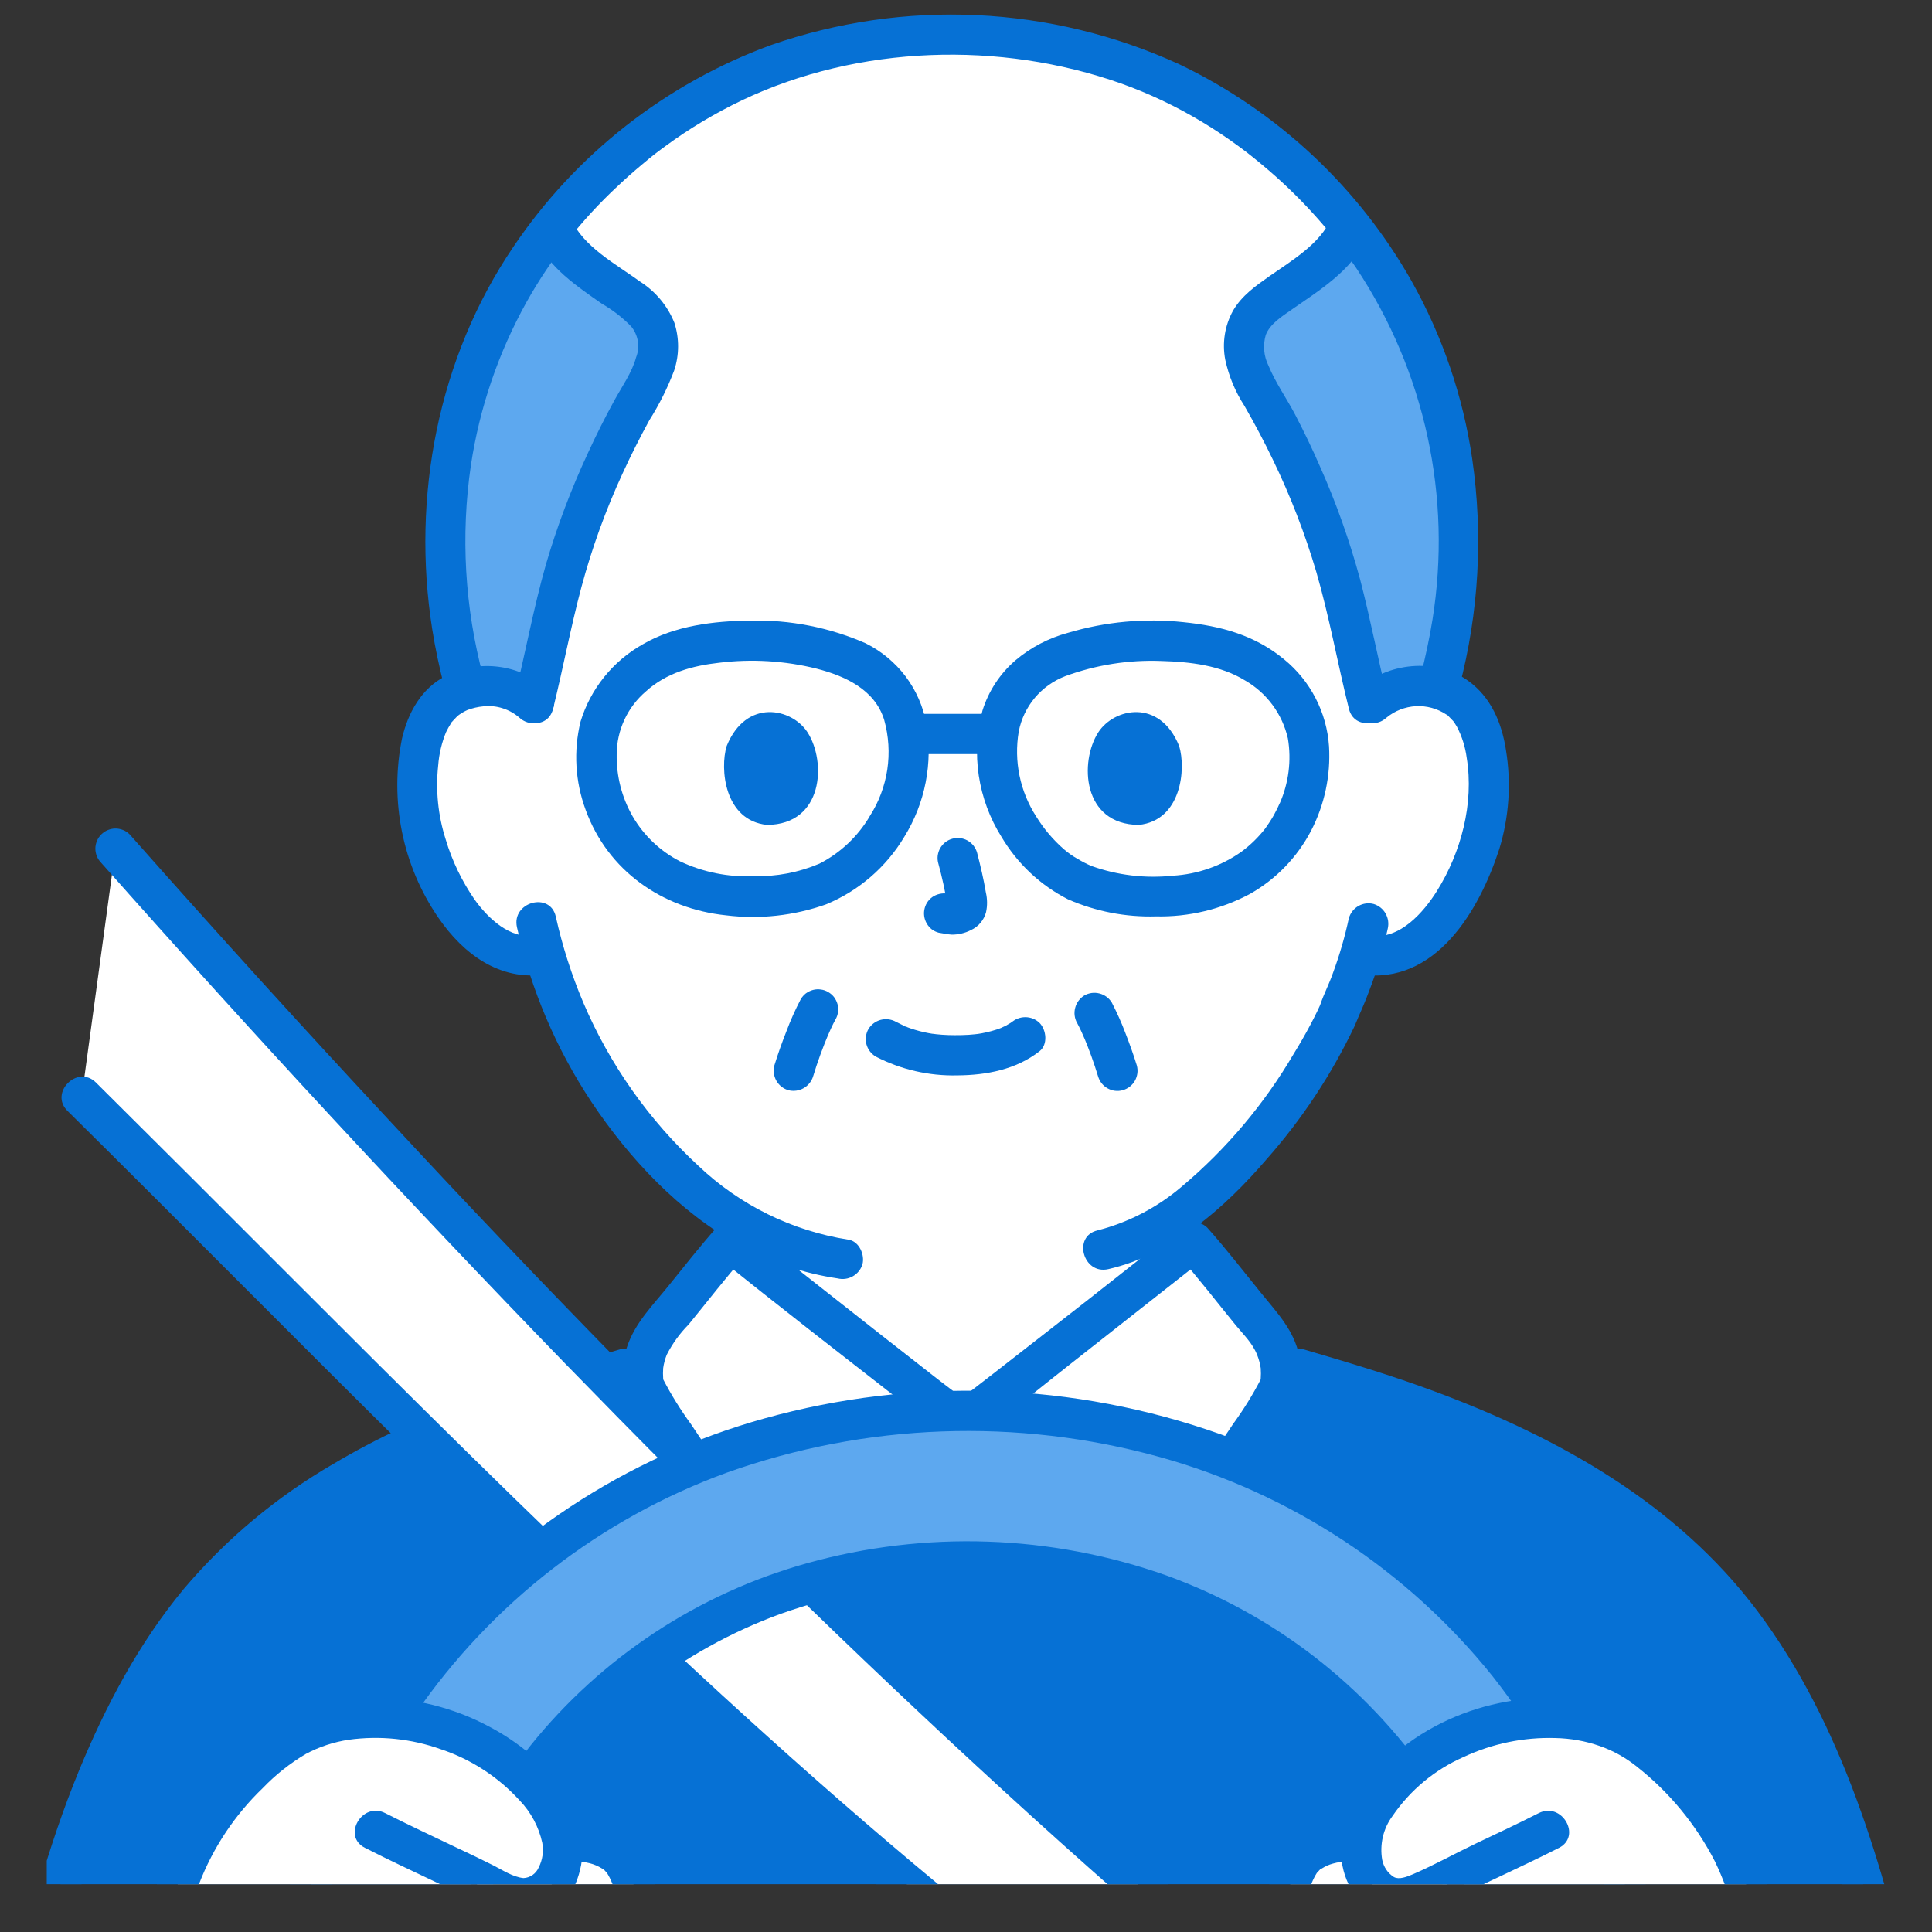 <svg width="31" height="31" viewBox="0 0 31 31" fill="none" xmlns="http://www.w3.org/2000/svg">
<rect x="0" y="0" width="31" height="31" fill="#333333" stroke="none"/>
<g clip-path="url(#clip0_2457_8789)">
<path d="M23.106 6.466C23.507 7.93 23.506 9.475 23.104 10.939C23.104 10.939 23.093 10.98 23.075 11.052C23.196 11.083 23.311 11.138 23.41 11.214C23.51 11.291 23.594 11.387 23.655 11.496C23.953 12.013 23.941 12.965 23.741 13.554C23.599 13.971 23.367 14.609 22.808 15.067C22.685 15.169 22.542 15.245 22.388 15.29C22.234 15.334 22.073 15.346 21.914 15.325L21.828 15.31C21.744 15.595 21.641 15.874 21.52 16.145C21.328 16.669 20.394 18.306 19.144 19.305V19.926C18.994 20.047 15.936 22.459 15.704 22.623H15.165C14.933 22.459 11.874 20.047 11.724 19.926V19.517C11.171 19.144 10.677 18.691 10.258 18.172C9.562 17.331 9.045 16.357 8.74 15.309C8.571 15.344 8.396 15.341 8.228 15.299C8.061 15.257 7.905 15.178 7.773 15.067C7.213 14.609 6.981 13.971 6.84 13.554C6.64 12.965 6.627 12.013 6.925 11.496C7.044 11.285 7.24 11.129 7.472 11.061C7.453 10.984 7.441 10.941 7.441 10.941C7.219 10.113 7.119 9.258 7.144 8.402C7.28 5.192 8.975 3.209 10.472 2.095C11.762 1.136 13.375 0.563 15.272 0.563C17.17 0.563 18.783 1.135 20.072 2.094C21.548 3.167 22.618 4.708 23.106 6.466Z" fill="white"/>
<path d="M8.313 11.115C8.153 11.039 7.978 11.003 7.802 11.009C7.691 11.012 7.581 11.03 7.474 11.061C7.23 10.197 7.119 9.3 7.144 8.402C7.232 6.34 7.962 4.785 8.87 3.641C9.041 4.127 9.808 4.568 10.188 4.856C10.703 5.247 10.614 5.766 10.325 6.256C9.866 7.037 9.49 7.863 9.201 8.722C8.918 9.563 8.776 10.435 8.562 11.287C8.489 11.217 8.405 11.159 8.313 11.115Z" fill="#5DA8EF"/>
<path d="M22.19 11.157C22.107 11.206 22.032 11.268 21.968 11.34C21.747 10.471 21.605 9.58 21.316 8.722C21.027 7.864 20.651 7.038 20.192 6.257C19.904 5.766 19.814 5.248 20.33 4.856C20.722 4.559 21.527 4.098 21.663 3.593C22.587 4.741 23.309 6.312 23.398 8.402C23.436 9.314 23.329 10.058 23.077 11.053C22.979 11.027 22.879 11.012 22.778 11.009C22.572 11.002 22.369 11.053 22.19 11.157Z" fill="#5DA8EF"/>
<path d="M23.415 11.025C23.73 9.83 23.8 8.584 23.622 7.36C23.475 6.361 23.147 5.397 22.653 4.516C21.796 2.999 20.493 1.782 18.92 1.03C16.857 0.086 14.508 -0.023 12.365 0.725C10.682 1.343 9.236 2.476 8.235 3.964C7.027 5.746 6.602 7.974 6.934 10.088C6.984 10.404 7.051 10.716 7.13 11.026C7.234 11.428 7.857 11.258 7.753 10.855C7.457 9.749 7.39 8.595 7.556 7.463C7.695 6.543 7.998 5.656 8.45 4.844C8.837 4.154 9.329 3.528 9.908 2.989C10.037 2.867 10.169 2.75 10.306 2.636C10.461 2.506 10.524 2.456 10.671 2.349C11.059 2.063 11.475 1.815 11.91 1.607C13.775 0.722 16.048 0.653 17.987 1.339C18.436 1.499 18.868 1.704 19.276 1.949C19.482 2.072 19.681 2.205 19.875 2.347C19.911 2.373 19.946 2.4 19.982 2.427L20.029 2.463C19.988 2.431 20.029 2.463 20.036 2.469C20.109 2.526 20.181 2.585 20.252 2.644C20.831 3.125 21.34 3.683 21.764 4.304C22.865 5.963 23.301 7.976 22.985 9.943C22.935 10.249 22.87 10.553 22.793 10.854C22.689 11.256 23.311 11.428 23.415 11.025L23.415 11.025Z" fill="#0671D5"/>
<path d="M8.602 3.834C8.798 4.288 9.268 4.601 9.658 4.874C9.832 4.974 9.991 5.097 10.13 5.241C10.185 5.309 10.221 5.391 10.235 5.477C10.248 5.563 10.239 5.652 10.207 5.733C10.14 5.978 9.985 6.194 9.862 6.417C9.709 6.697 9.565 6.982 9.432 7.273C9.163 7.85 8.938 8.447 8.759 9.059C8.558 9.765 8.428 10.489 8.251 11.203C8.151 11.606 8.774 11.778 8.874 11.374C9.035 10.724 9.157 10.065 9.33 9.417C9.498 8.793 9.718 8.185 9.989 7.598C10.122 7.308 10.266 7.023 10.419 6.743C10.579 6.49 10.713 6.222 10.818 5.943C10.9 5.695 10.901 5.428 10.821 5.18C10.712 4.908 10.52 4.678 10.273 4.52C9.88 4.235 9.353 3.956 9.16 3.508C9.091 3.348 8.856 3.312 8.718 3.393C8.646 3.438 8.594 3.508 8.572 3.591C8.551 3.673 8.562 3.76 8.603 3.834H8.602Z" fill="#0671D5"/>
<path d="M21.357 3.509C21.184 3.91 20.734 4.177 20.374 4.428C20.151 4.585 19.926 4.742 19.786 4.983C19.652 5.223 19.608 5.503 19.66 5.773C19.717 6.036 19.821 6.286 19.967 6.511C20.131 6.796 20.285 7.086 20.427 7.382C20.707 7.96 20.939 8.561 21.121 9.177C21.331 9.901 21.462 10.643 21.644 11.373C21.744 11.777 22.366 11.606 22.266 11.202C22.109 10.57 21.989 9.929 21.824 9.298C21.657 8.681 21.443 8.076 21.183 7.492C21.059 7.207 20.925 6.928 20.781 6.652C20.644 6.391 20.465 6.139 20.353 5.866C20.277 5.713 20.262 5.537 20.31 5.374C20.378 5.199 20.559 5.084 20.715 4.975C21.149 4.672 21.696 4.341 21.915 3.834C21.955 3.76 21.966 3.673 21.945 3.59C21.923 3.508 21.871 3.438 21.799 3.393C21.663 3.313 21.427 3.347 21.358 3.508L21.357 3.509Z" fill="#0671D5"/>
<path d="M8.79 11.059C8.57 10.862 8.294 10.736 8 10.699C7.706 10.661 7.408 10.714 7.145 10.85C6.761 11.047 6.545 11.44 6.451 11.848C6.35 12.342 6.35 12.852 6.45 13.347C6.55 13.841 6.749 14.311 7.035 14.727C7.437 15.31 8.014 15.741 8.752 15.636C8.925 15.611 9.02 15.392 8.978 15.239C8.953 15.158 8.898 15.089 8.824 15.047C8.75 15.005 8.663 14.993 8.581 15.014C8.181 15.071 7.829 14.732 7.617 14.437C7.412 14.14 7.254 13.814 7.151 13.468C7.029 13.086 6.988 12.682 7.031 12.283C7.045 12.097 7.088 11.915 7.159 11.743C7.147 11.769 7.189 11.686 7.195 11.675C7.208 11.652 7.221 11.631 7.234 11.61C7.277 11.54 7.217 11.619 7.252 11.583C7.276 11.558 7.298 11.531 7.323 11.507C7.337 11.494 7.351 11.481 7.365 11.469C7.339 11.491 7.353 11.478 7.372 11.465C7.413 11.437 7.456 11.412 7.502 11.392C7.583 11.362 7.667 11.342 7.753 11.334C7.857 11.322 7.963 11.332 8.063 11.364C8.163 11.395 8.255 11.447 8.334 11.515C8.64 11.795 9.098 11.34 8.79 11.059V11.059Z" fill="#0671D5"/>
<path d="M22.246 11.516C22.38 11.405 22.546 11.341 22.719 11.331C22.892 11.322 23.063 11.369 23.208 11.465C23.252 11.493 23.2 11.45 23.247 11.497C23.269 11.519 23.291 11.541 23.312 11.564C23.323 11.575 23.333 11.589 23.344 11.602C23.337 11.593 23.309 11.546 23.334 11.591C23.347 11.614 23.363 11.636 23.376 11.659C23.458 11.815 23.511 11.985 23.534 12.159C23.654 12.895 23.442 13.679 23.058 14.294C22.842 14.64 22.459 15.079 21.999 15.014C21.917 14.994 21.83 15.006 21.756 15.048C21.683 15.089 21.628 15.158 21.602 15.239C21.561 15.39 21.654 15.611 21.828 15.636C23.037 15.809 23.736 14.61 24.057 13.623C24.215 13.107 24.251 12.561 24.163 12.029C24.096 11.597 23.922 11.186 23.559 10.925C23.032 10.546 22.257 10.632 21.79 11.059C21.482 11.34 21.939 11.795 22.246 11.516Z" fill="#0671D5"/>
<path d="M21.644 14.73C21.581 15.025 21.497 15.316 21.393 15.599C21.314 15.823 21.254 15.917 21.18 16.132C21.167 16.17 21.218 16.052 21.191 16.107C21.184 16.12 21.179 16.133 21.173 16.147C21.162 16.172 21.149 16.198 21.137 16.224C21.102 16.296 21.066 16.368 21.028 16.439C20.944 16.598 20.854 16.754 20.759 16.908C20.285 17.716 19.677 18.438 18.96 19.041C18.57 19.374 18.108 19.614 17.611 19.742C17.207 19.835 17.378 20.457 17.783 20.364C18.805 20.13 19.655 19.379 20.321 18.603C20.89 17.96 21.366 17.24 21.735 16.464C21.767 16.391 21.797 16.317 21.827 16.243C21.786 16.342 21.824 16.255 21.832 16.237C21.851 16.194 21.87 16.149 21.888 16.105C21.916 16.039 21.942 15.972 21.967 15.905C22.093 15.579 22.193 15.244 22.267 14.902C22.287 14.82 22.275 14.733 22.233 14.659C22.192 14.585 22.123 14.53 22.041 14.505C21.959 14.483 21.871 14.495 21.797 14.537C21.723 14.579 21.668 14.649 21.644 14.731L21.644 14.73Z" fill="#0671D5"/>
<path d="M8.295 14.879C8.519 15.878 8.924 16.828 9.49 17.681C10.099 18.593 10.899 19.448 11.868 19.98C12.356 20.25 12.889 20.431 13.441 20.513C13.523 20.533 13.61 20.521 13.684 20.479C13.758 20.437 13.813 20.369 13.838 20.288C13.88 20.136 13.786 19.916 13.612 19.891C12.709 19.75 11.87 19.337 11.207 18.707C10.414 17.975 9.784 17.083 9.36 16.089C9.171 15.643 9.023 15.18 8.918 14.707C8.826 14.302 8.204 14.474 8.295 14.879V14.879Z" fill="#0671D5"/>
<path d="M14.051 16.953C14.455 17.162 14.906 17.266 15.361 17.255C15.829 17.252 16.304 17.161 16.679 16.868C16.817 16.761 16.791 16.525 16.679 16.412C16.617 16.353 16.536 16.321 16.451 16.321C16.366 16.321 16.284 16.353 16.223 16.412C16.319 16.337 16.24 16.397 16.215 16.413C16.19 16.429 16.161 16.446 16.133 16.461C16.112 16.472 16.014 16.512 16.099 16.48C16.061 16.494 16.024 16.509 15.986 16.521C15.883 16.554 15.778 16.578 15.671 16.593C15.716 16.586 15.651 16.595 15.636 16.596C15.605 16.599 15.574 16.602 15.543 16.604C15.468 16.609 15.393 16.61 15.319 16.61C15.252 16.61 15.185 16.608 15.118 16.603C15.088 16.601 15.057 16.598 15.026 16.595C15.026 16.595 14.919 16.581 14.976 16.59C14.877 16.575 14.778 16.553 14.682 16.524C14.64 16.512 14.6 16.497 14.56 16.483C14.546 16.479 14.534 16.472 14.52 16.468C14.601 16.491 14.549 16.481 14.526 16.47C14.476 16.446 14.426 16.421 14.376 16.395C14.302 16.354 14.215 16.343 14.132 16.364C14.05 16.386 13.979 16.438 13.935 16.511C13.892 16.585 13.881 16.672 13.902 16.755C13.924 16.837 13.977 16.908 14.05 16.952L14.051 16.953Z" fill="#0671D5"/>
<path d="M15.056 13.854C15.116 14.074 15.165 14.297 15.201 14.522L15.19 14.436C15.194 14.466 15.195 14.497 15.192 14.528L15.204 14.442C15.202 14.456 15.198 14.47 15.194 14.483L15.226 14.406C15.222 14.416 15.217 14.425 15.212 14.433L15.262 14.368C15.256 14.376 15.248 14.383 15.24 14.389L15.306 14.339C15.289 14.349 15.271 14.359 15.253 14.367L15.33 14.334C15.301 14.347 15.271 14.355 15.241 14.36L15.327 14.349C15.299 14.352 15.271 14.352 15.243 14.349L15.329 14.36C15.297 14.356 15.266 14.349 15.235 14.344C15.151 14.324 15.062 14.336 14.986 14.377C14.912 14.42 14.858 14.49 14.837 14.573C14.815 14.656 14.827 14.744 14.87 14.818C14.891 14.854 14.918 14.886 14.951 14.912C14.985 14.937 15.023 14.956 15.063 14.966C15.133 14.976 15.201 14.993 15.272 14.997C15.379 14.997 15.484 14.973 15.579 14.924C15.638 14.897 15.691 14.857 15.733 14.807C15.775 14.757 15.806 14.698 15.822 14.635C15.844 14.532 15.843 14.425 15.819 14.322C15.783 14.107 15.733 13.894 15.678 13.683C15.667 13.642 15.647 13.604 15.621 13.57C15.595 13.537 15.563 13.509 15.526 13.488C15.489 13.467 15.449 13.454 15.407 13.448C15.364 13.443 15.322 13.446 15.281 13.458C15.24 13.469 15.202 13.488 15.168 13.514C15.135 13.54 15.107 13.573 15.086 13.609C15.065 13.646 15.052 13.687 15.046 13.729C15.041 13.771 15.044 13.814 15.056 13.855V13.854Z" fill="#0671D5"/>
<path d="M11.66 11.97C11.549 12.332 11.621 13.165 12.307 13.236C13.214 13.23 13.262 12.223 12.957 11.75C12.707 11.362 11.973 11.201 11.66 11.97Z" fill="#0671D5"/>
<path d="M18.92 11.97C19.032 12.332 18.959 13.165 18.273 13.236C17.366 13.23 17.318 12.223 17.623 11.75C17.874 11.362 18.608 11.201 18.92 11.97Z" fill="#0671D5"/>
<path d="M17.283 16.414C17.332 16.505 17.374 16.599 17.414 16.694L17.382 16.617C17.472 16.829 17.551 17.047 17.618 17.267C17.63 17.308 17.649 17.346 17.675 17.38C17.701 17.413 17.733 17.441 17.77 17.462C17.807 17.483 17.848 17.497 17.89 17.502C17.932 17.507 17.974 17.504 18.015 17.493C18.056 17.481 18.094 17.462 18.128 17.436C18.161 17.41 18.189 17.378 18.21 17.341C18.231 17.304 18.244 17.263 18.25 17.221C18.255 17.179 18.252 17.137 18.241 17.096C18.187 16.921 18.125 16.749 18.059 16.579C17.996 16.411 17.922 16.247 17.84 16.088C17.796 16.015 17.725 15.962 17.642 15.941C17.56 15.919 17.472 15.931 17.398 15.973C17.326 16.018 17.273 16.088 17.252 16.171C17.23 16.253 17.241 16.34 17.283 16.415V16.414Z" fill="#0671D5"/>
<path d="M12.848 16.034C12.761 16.2 12.684 16.372 12.618 16.549C12.547 16.728 12.482 16.911 12.425 17.096C12.403 17.178 12.415 17.266 12.457 17.34C12.499 17.415 12.569 17.47 12.651 17.493C12.733 17.514 12.821 17.502 12.895 17.46C12.969 17.418 13.024 17.349 13.048 17.267C13.119 17.034 13.203 16.804 13.299 16.578L13.266 16.656C13.309 16.555 13.353 16.455 13.405 16.359C13.427 16.323 13.441 16.282 13.446 16.24C13.452 16.198 13.45 16.155 13.439 16.114C13.428 16.073 13.409 16.035 13.384 16.001C13.358 15.967 13.326 15.939 13.289 15.918C13.253 15.896 13.212 15.882 13.17 15.877C13.128 15.871 13.086 15.873 13.045 15.884C13.004 15.895 12.965 15.914 12.931 15.939C12.898 15.965 12.869 15.997 12.848 16.034H12.848Z" fill="#0671D5"/>
<path d="M14.511 13.426C14.845 12.886 14.971 12.242 14.864 11.615C14.814 11.338 14.699 11.077 14.53 10.852C14.36 10.628 14.14 10.446 13.888 10.321C13.306 10.067 12.676 9.943 12.042 9.958C11.457 9.963 10.825 10.039 10.312 10.339C9.833 10.609 9.475 11.053 9.315 11.579C9.2 12.048 9.229 12.541 9.397 12.995C9.752 13.973 10.629 14.581 11.65 14.687C12.191 14.754 12.741 14.693 13.255 14.511C13.779 14.294 14.22 13.914 14.511 13.426C14.734 13.075 14.176 12.751 13.954 13.1C13.762 13.424 13.483 13.687 13.148 13.858C12.816 13.999 12.456 14.068 12.095 14.058C11.687 14.077 11.28 13.995 10.91 13.82C10.593 13.657 10.329 13.406 10.15 13.097C9.977 12.795 9.889 12.451 9.895 12.102C9.896 11.91 9.939 11.72 10.02 11.546C10.101 11.372 10.219 11.217 10.366 11.092C10.693 10.796 11.11 10.682 11.54 10.634C12.063 10.57 12.592 10.602 13.103 10.729C13.554 10.845 14.036 11.061 14.187 11.55C14.26 11.81 14.277 12.083 14.237 12.35C14.196 12.617 14.1 12.873 13.953 13.1C13.736 13.456 14.294 13.78 14.511 13.426Z" fill="#0671D5"/>
<path d="M16.626 13.101C16.366 12.697 16.266 12.212 16.346 11.739C16.384 11.54 16.473 11.353 16.604 11.197C16.735 11.041 16.904 10.922 17.094 10.849C17.588 10.668 18.112 10.585 18.638 10.606C19.096 10.619 19.582 10.675 19.977 10.918C20.15 11.017 20.3 11.151 20.419 11.312C20.537 11.472 20.621 11.655 20.665 11.849C20.724 12.201 20.678 12.562 20.535 12.889C20.547 12.858 20.5 12.963 20.495 12.973C20.477 13.01 20.458 13.046 20.438 13.082C20.415 13.123 20.39 13.163 20.364 13.202C20.351 13.222 20.337 13.242 20.324 13.261C20.321 13.266 20.281 13.321 20.3 13.296C20.191 13.435 20.064 13.559 19.923 13.664C19.599 13.894 19.217 14.028 18.82 14.051C18.378 14.098 17.931 14.045 17.512 13.895C17.437 13.863 17.364 13.825 17.294 13.783C17.214 13.739 17.14 13.686 17.071 13.627C16.897 13.475 16.747 13.297 16.626 13.101C16.404 12.751 15.845 13.074 16.068 13.426C16.322 13.855 16.692 14.204 17.136 14.43C17.58 14.625 18.061 14.718 18.546 14.704C19.074 14.716 19.596 14.591 20.061 14.341C20.477 14.105 20.815 13.754 21.037 13.33C21.253 12.913 21.353 12.444 21.325 11.975C21.307 11.706 21.234 11.443 21.11 11.204C20.987 10.964 20.815 10.752 20.607 10.582C20.134 10.19 19.59 10.044 18.989 9.983C18.366 9.917 17.736 9.975 17.136 10.154C16.827 10.237 16.54 10.387 16.295 10.594C16.046 10.808 15.862 11.088 15.764 11.402C15.672 11.742 15.653 12.098 15.705 12.446C15.758 12.794 15.881 13.128 16.068 13.426C16.285 13.78 16.843 13.456 16.626 13.101Z" fill="#0671D5"/>
<path d="M14.581 12.1H15.999C16.084 12.1 16.166 12.066 16.227 12.005C16.287 11.945 16.321 11.863 16.321 11.777C16.321 11.691 16.287 11.609 16.227 11.549C16.166 11.488 16.084 11.454 15.999 11.454H14.581C14.495 11.454 14.413 11.488 14.353 11.549C14.292 11.609 14.258 11.691 14.258 11.777C14.258 11.863 14.292 11.945 14.353 12.005C14.413 12.066 14.495 12.1 14.581 12.1Z" fill="#0671D5"/>
<path d="M18.404 19.726C18.451 20.201 18.498 20.726 18.721 21.158C18.824 21.352 18.974 21.518 19.158 21.639C19.262 21.71 19.392 21.735 19.495 21.802C19.465 21.783 19.415 21.768 19.47 21.792L19.517 21.811L19.66 21.873C19.778 21.923 19.896 21.974 20.015 22.025C20.283 22.14 20.551 22.255 20.819 22.371C21.007 22.451 21.195 22.539 21.387 22.613C21.47 22.635 21.558 22.623 21.632 22.581C21.706 22.539 21.761 22.469 21.784 22.387C21.805 22.305 21.793 22.217 21.751 22.143C21.709 22.07 21.64 22.015 21.559 21.99C21.547 21.986 21.536 21.981 21.525 21.977C21.468 21.953 21.597 22.007 21.555 21.989L21.504 21.968C21.414 21.929 21.324 21.891 21.233 21.852C20.986 21.746 20.738 21.64 20.491 21.533C20.277 21.441 20.064 21.35 19.85 21.259C19.66 21.178 19.485 21.115 19.361 20.967C19.369 20.977 19.388 21.007 19.348 20.95C19.335 20.932 19.323 20.912 19.312 20.893C19.292 20.86 19.257 20.791 19.252 20.779C19.221 20.694 19.195 20.607 19.175 20.518C19.116 20.257 19.074 19.993 19.049 19.727C19.047 19.642 19.012 19.561 18.952 19.501C18.892 19.441 18.811 19.406 18.727 19.404C18.641 19.404 18.559 19.439 18.499 19.499C18.439 19.559 18.404 19.641 18.404 19.727V19.726Z" fill="#0671D5"/>
<path d="M2.559 26.581C1.44 28.349 0.871 30.368 0.368 32.615C4.914 31.868 10.814 31.507 15.475 31.507C20.107 31.507 25.964 31.864 30.497 32.601C29.973 30.261 29.376 28.169 28.158 26.35C26.669 24.125 24.262 23.038 21.802 22.248L20.845 21.966H20.55C20.561 22.072 20.549 22.179 20.515 22.28C20.111 22.97 19.661 23.632 19.169 24.262L16.971 24.237C16.52 23.634 16.022 22.983 15.704 22.624H15.165C14.846 22.983 14.348 23.634 13.897 24.237L11.7 24.262C11.207 23.632 10.758 22.97 10.354 22.28C10.32 22.179 10.308 22.072 10.32 21.966H10.025L9.066 22.247C6.606 23.037 4.199 24.124 2.71 26.349C2.659 26.426 2.609 26.503 2.559 26.581Z" fill="#0671D5"/>
<path d="M11.801 19.751C11.765 20.091 11.723 20.545 11.569 20.826C11.512 20.945 11.422 21.045 11.309 21.114C11.294 21.124 11.172 21.186 11.21 21.169C11.244 21.152 11.211 21.169 11.203 21.172C11.157 21.191 11.111 21.21 11.066 21.229C10.691 21.386 10.317 21.543 9.944 21.701C9.639 21.828 9.335 21.976 9.021 22.079C8.94 22.104 8.871 22.159 8.829 22.233C8.787 22.306 8.775 22.394 8.796 22.476C8.82 22.558 8.874 22.628 8.949 22.67C9.023 22.712 9.111 22.724 9.193 22.702C9.54 22.587 9.876 22.423 10.213 22.282C10.593 22.122 10.973 21.963 11.352 21.803C11.698 21.658 11.986 21.45 12.15 21.101C12.346 20.686 12.399 20.203 12.446 19.751C12.446 19.666 12.412 19.584 12.351 19.524C12.291 19.463 12.209 19.429 12.123 19.428C12.039 19.43 11.957 19.465 11.897 19.525C11.837 19.585 11.803 19.666 11.801 19.751L11.801 19.751Z" fill="#0671D5"/>
<path d="M0.762 32.335C1.256 30.198 1.876 27.998 3.202 26.211C4.402 24.591 6.237 23.606 8.092 22.922C8.756 22.678 9.431 22.477 10.11 22.277C10.507 22.16 10.338 21.537 9.938 21.654C8.352 22.121 6.771 22.643 5.342 23.493C4.435 24.019 3.625 24.697 2.947 25.497C2.228 26.366 1.696 27.37 1.268 28.409C0.77 29.62 0.434 30.89 0.14 32.164C0.046 32.568 0.668 32.74 0.762 32.335V32.335Z" fill="#0671D5"/>
<path d="M3.749 15.735C3.119 15.039 2.487 14.333 1.853 13.618L1.311 17.597C5.856 22.087 10.989 27.499 16.398 31.731C16.83 31.724 17.253 31.721 17.666 31.721C18.42 31.721 19.211 31.732 20.023 31.753C15.162 27.666 9.542 22.131 3.749 15.735Z" fill="white"/>
<path d="M1.625 13.846C4.046 16.579 6.527 19.258 9.07 21.881C11.354 24.229 13.692 26.525 16.108 28.738C17.306 29.836 18.527 30.91 19.769 31.96C19.83 32.019 19.912 32.051 19.997 32.051C20.082 32.051 20.163 32.019 20.225 31.96C20.285 31.899 20.318 31.817 20.318 31.732C20.318 31.646 20.285 31.564 20.225 31.504C17.922 29.564 15.704 27.525 13.54 25.432C11.056 23.028 8.639 20.559 6.288 18.022C4.866 16.496 3.464 14.952 2.081 13.389C2.051 13.359 2.016 13.335 1.977 13.319C1.937 13.303 1.895 13.294 1.853 13.294C1.811 13.294 1.769 13.303 1.73 13.319C1.69 13.335 1.655 13.359 1.625 13.389C1.595 13.419 1.571 13.454 1.555 13.494C1.539 13.533 1.53 13.575 1.53 13.617C1.53 13.659 1.539 13.701 1.555 13.741C1.571 13.78 1.595 13.815 1.625 13.845L1.625 13.846Z" fill="#0671D5"/>
<path d="M1.083 17.825C2.954 19.674 4.8 21.549 6.673 23.396C8.628 25.325 10.611 27.226 12.671 29.041C13.818 30.052 14.988 31.035 16.192 31.976C16.253 32.034 16.335 32.067 16.42 32.067C16.505 32.067 16.586 32.034 16.648 31.976C16.76 31.865 16.786 31.628 16.648 31.52C14.49 29.831 12.437 28.011 10.44 26.135C8.46 24.276 6.535 22.359 4.615 20.438C3.592 19.413 2.567 18.39 1.539 17.369C1.244 17.077 0.787 17.533 1.083 17.825Z" fill="#0671D5"/>
<path d="M30.729 32.164C30.221 29.965 29.572 27.68 28.198 25.848C26.905 24.127 25.018 23.071 23.033 22.331C22.342 22.073 21.639 21.863 20.931 21.655C20.532 21.537 20.361 22.16 20.759 22.277C22.28 22.724 23.79 23.218 25.163 24.028C26.03 24.527 26.804 25.173 27.451 25.936C28.12 26.741 28.623 27.703 29.014 28.67C29.493 29.854 29.82 31.093 30.106 32.335C30.2 32.739 30.822 32.568 30.729 32.163V32.164Z" fill="#0671D5"/>
<path d="M11.725 19.926C11.371 20.321 10.936 20.899 10.591 21.299C10.387 21.535 10.238 21.967 10.354 22.279C10.486 22.544 11.953 24.897 12.941 25.529C13.254 25.113 14.546 23.319 15.165 22.623C14.933 22.459 11.875 20.047 11.725 19.926Z" fill="white"/>
<path d="M19.144 19.926C19.497 20.321 19.933 20.899 20.278 21.299C20.481 21.535 20.631 21.967 20.515 22.279C20.383 22.544 18.916 24.897 17.927 25.529C17.615 25.113 16.322 23.319 15.704 22.623C15.936 22.459 18.994 20.047 19.144 19.926Z" fill="white"/>
<path d="M14.175 24.401C14.568 23.875 14.959 23.344 15.393 22.852C15.427 22.816 15.453 22.774 15.468 22.727C15.483 22.681 15.488 22.631 15.482 22.583C15.475 22.534 15.458 22.488 15.432 22.446C15.405 22.405 15.37 22.37 15.328 22.345C15.279 22.309 15.231 22.272 15.183 22.235L15.125 22.19C15.088 22.162 15.187 22.238 15.124 22.19L14.963 22.065C14.693 21.854 14.423 21.643 14.154 21.432C13.572 20.975 12.991 20.518 12.411 20.06C12.258 19.94 12.104 19.82 11.953 19.698C11.892 19.639 11.81 19.606 11.725 19.606C11.64 19.606 11.558 19.639 11.497 19.698C11.229 20 10.98 20.318 10.727 20.631C10.476 20.943 10.189 21.225 10.061 21.612C10.005 21.765 9.983 21.928 9.996 22.09C10.009 22.253 10.057 22.41 10.137 22.552C10.282 22.801 10.439 23.043 10.599 23.282C10.875 23.695 11.166 24.098 11.471 24.49C11.579 24.628 11.815 24.603 11.928 24.49C11.986 24.429 12.019 24.347 12.019 24.262C12.019 24.177 11.986 24.095 11.928 24.034C11.629 23.651 11.351 23.252 11.084 22.847C10.918 22.619 10.769 22.38 10.64 22.13C10.66 22.174 10.641 22.141 10.641 22.121C10.637 22.065 10.637 22.009 10.641 21.953C10.651 21.879 10.671 21.807 10.698 21.738C10.789 21.56 10.907 21.396 11.048 21.254C11.349 20.887 11.638 20.509 11.953 20.154H11.497C12.47 20.939 13.46 21.705 14.447 22.474C14.631 22.617 14.813 22.766 15.003 22.901L14.938 22.394C14.467 22.927 14.044 23.505 13.619 24.073C13.576 24.147 13.564 24.235 13.586 24.318C13.607 24.401 13.661 24.471 13.734 24.515C13.808 24.556 13.896 24.567 13.978 24.546C14.06 24.524 14.131 24.472 14.176 24.4L14.175 24.401Z" fill="#0671D5"/>
<path d="M17.251 24.075C16.826 23.505 16.403 22.928 15.932 22.395L15.867 22.902C16.306 22.589 16.724 22.24 17.149 21.907C17.736 21.446 18.321 20.985 18.907 20.523C19.062 20.401 19.218 20.279 19.372 20.155H18.916C19.232 20.51 19.521 20.888 19.821 21.255C19.954 21.418 20.094 21.546 20.171 21.739C20.199 21.808 20.218 21.88 20.229 21.954C20.233 22.01 20.233 22.066 20.229 22.122C20.229 22.142 20.21 22.175 20.23 22.131C20.101 22.381 19.952 22.62 19.786 22.848C19.519 23.253 19.24 23.652 18.942 24.035C18.884 24.097 18.852 24.178 18.852 24.263C18.852 24.348 18.884 24.43 18.942 24.491C19.053 24.603 19.29 24.63 19.398 24.491C19.867 23.895 20.3 23.27 20.692 22.621C20.737 22.552 20.776 22.48 20.811 22.405C20.886 22.199 20.899 21.975 20.848 21.761C20.768 21.355 20.5 21.072 20.248 20.763C19.958 20.407 19.678 20.042 19.372 19.699C19.311 19.64 19.229 19.607 19.144 19.607C19.059 19.607 18.977 19.64 18.916 19.699C17.952 20.477 16.97 21.236 15.993 21.998C15.932 22.045 15.871 22.093 15.81 22.14L15.731 22.201L15.757 22.181L15.714 22.214C15.657 22.259 15.6 22.303 15.541 22.346C15.5 22.371 15.464 22.406 15.438 22.447C15.411 22.488 15.394 22.535 15.388 22.584C15.381 22.632 15.386 22.682 15.401 22.728C15.417 22.775 15.442 22.817 15.476 22.853C15.911 23.344 16.301 23.876 16.694 24.401C16.739 24.473 16.81 24.525 16.892 24.547C16.974 24.568 17.061 24.557 17.136 24.517C17.209 24.473 17.262 24.402 17.284 24.319C17.305 24.237 17.293 24.149 17.251 24.075L17.251 24.075Z" fill="#0671D5"/>
<path d="M24.178 33.656C24.178 28.988 20.624 25.058 15.526 25.058C10.411 25.058 6.875 29.02 6.875 33.656L4.469 33.634C4.469 27.708 8.989 22.644 15.527 22.644C22.042 22.644 26.586 27.668 26.586 33.634L24.178 33.656Z" fill="#5DA8EF"/>
<path d="M26.908 33.634C26.914 31.322 26.226 29.061 24.931 27.145C23.624 25.246 21.758 23.803 19.592 23.016C17.234 22.178 14.674 22.089 12.264 22.76C10.039 23.379 8.066 24.681 6.621 26.483C5.192 28.292 4.34 30.49 4.177 32.791C4.157 33.071 4.147 33.353 4.147 33.635C4.146 34.049 4.791 34.05 4.792 33.635C4.787 31.449 5.439 29.313 6.663 27.503C7.886 25.724 9.633 24.37 11.66 23.63C13.896 22.833 16.323 22.746 18.61 23.379C20.713 23.963 22.58 25.192 23.947 26.893C25.279 28.585 26.075 30.637 26.232 32.785C26.252 33.068 26.262 33.351 26.262 33.634C26.263 34.049 26.909 34.05 26.908 33.634L26.908 33.634Z" fill="#0671D5"/>
<path d="M24.501 33.656C24.506 31.833 23.963 30.051 22.942 28.54C21.91 27.041 20.435 25.902 18.724 25.282C16.865 24.622 14.848 24.553 12.948 25.083C11.201 25.571 9.651 26.593 8.514 28.006C7.383 29.433 6.708 31.169 6.577 32.985C6.561 33.209 6.553 33.432 6.553 33.656C6.552 34.071 7.197 34.072 7.198 33.656C7.194 31.965 7.697 30.311 8.643 28.909C9.589 27.529 10.941 26.477 12.512 25.9C14.247 25.279 16.131 25.208 17.908 25.697C19.548 26.149 21.003 27.107 22.067 28.434C23.097 29.747 23.712 31.337 23.832 33.001C23.848 33.219 23.855 33.438 23.855 33.657C23.857 34.072 24.502 34.073 24.501 33.657V33.656Z" fill="#0671D5"/>
<path d="M21.993 29.628C21.811 29.551 21.611 29.529 21.416 29.564C21.222 29.599 21.042 29.69 20.898 29.825C20.712 30.044 20.616 30.488 20.657 30.772C20.733 31.227 20.887 31.665 21.111 32.068C21.208 32.239 21.345 32.385 21.511 32.491C21.676 32.598 21.865 32.663 22.061 32.681C22.061 32.681 23.302 32.939 23.761 32.397C24.22 31.855 23.813 30.624 23.562 30.436C23.312 30.249 21.993 29.628 21.993 29.628Z" fill="white"/>
<path d="M22.079 29.317C21.638 29.137 21.028 29.222 20.689 29.576C20.375 29.904 20.282 30.445 20.349 30.879C20.426 31.363 20.594 31.828 20.845 32.249C20.974 32.462 21.152 32.64 21.363 32.772C21.574 32.903 21.814 32.982 22.061 33.004C22.147 33.003 22.229 32.969 22.289 32.908C22.349 32.848 22.384 32.766 22.384 32.681C22.382 32.596 22.348 32.515 22.287 32.455C22.227 32.395 22.146 32.36 22.061 32.358C21.37 32.281 21.111 31.412 20.994 30.835C20.936 30.562 20.986 30.277 21.136 30.042C21.112 30.075 21.166 30.012 21.167 30.012C21.227 29.956 21.13 30.03 21.208 29.982C21.263 29.947 21.322 29.92 21.385 29.903C21.558 29.852 21.743 29.865 21.907 29.939C22.069 30.005 22.262 29.867 22.304 29.714C22.325 29.631 22.313 29.544 22.271 29.47C22.229 29.396 22.16 29.341 22.079 29.317L22.079 29.317Z" fill="#0671D5"/>
<path d="M25.797 27.718C24.506 27.257 22.7 27.857 22.002 29.08C21.733 29.55 21.739 30.321 22.471 30.508C22.008 30.929 21.962 31.47 22.222 31.884C22.345 32.08 22.646 32.172 22.869 32.18C22.991 32.184 23.113 32.172 23.233 32.145L23.201 32.18C23.104 32.288 23.034 32.419 23 32.561C22.965 32.702 22.965 32.85 23.002 32.992C23.022 33.126 23.07 33.255 23.141 33.37C23.212 33.486 23.305 33.586 23.416 33.665C23.721 33.854 24.25 33.763 24.52 33.624L24.573 33.596L24.507 33.677C24.259 33.978 24.557 34.55 24.782 34.699C25.428 35.127 26.179 34.741 26.911 34.39C27.476 34.12 28.005 33.564 28.159 33.028C28.282 32.598 28.336 32.277 28.28 31.53C28.182 30.2 27.635 29.001 26.399 28.043C26.217 27.904 26.014 27.794 25.797 27.718Z" fill="white"/>
<path d="M22.17 30.349C21.821 30.725 21.634 31.249 21.807 31.752C21.875 31.983 22.021 32.183 22.221 32.317C22.433 32.443 22.675 32.507 22.921 32.503C23.463 32.501 23.935 32.219 24.408 31.991C24.884 31.762 25.362 31.538 25.831 31.296C26.2 31.106 25.874 30.549 25.505 30.739C25.127 30.934 24.742 31.117 24.358 31.302C23.993 31.477 23.624 31.706 23.232 31.813C23.069 31.861 22.896 31.868 22.729 31.835C22.666 31.828 22.605 31.803 22.555 31.764C22.505 31.726 22.466 31.674 22.443 31.614C22.323 31.343 22.408 31.042 22.627 30.806C22.91 30.502 22.454 30.044 22.171 30.349H22.17Z" fill="#0671D5"/>
<path d="M24.228 33.514C23.996 33.825 24.092 34.263 24.265 34.577C24.357 34.742 24.486 34.883 24.642 34.989C24.799 35.095 24.977 35.163 25.164 35.188C25.635 35.26 26.083 35.115 26.511 34.931C26.925 34.772 27.312 34.552 27.662 34.28C27.982 34.019 28.235 33.685 28.4 33.307C28.515 33.016 28.585 32.71 28.61 32.399C28.674 31.652 28.584 30.899 28.344 30.189C28.098 29.466 27.688 28.809 27.145 28.271C26.651 27.778 26.094 27.393 25.392 27.286C24.109 27.09 22.697 27.601 21.904 28.645C21.678 28.926 21.543 29.27 21.518 29.63C21.497 30.036 21.682 30.489 22.06 30.683C22.47 30.894 22.869 30.698 23.243 30.508C23.652 30.299 24.07 30.11 24.483 29.911C24.661 29.826 24.839 29.74 25.015 29.65C25.385 29.461 25.059 28.904 24.689 29.093C24.358 29.261 24.022 29.419 23.686 29.578C23.348 29.739 23.017 29.924 22.674 30.072C22.57 30.117 22.448 30.163 22.366 30.118C22.317 30.087 22.275 30.047 22.243 29.999C22.211 29.951 22.189 29.897 22.178 29.841C22.157 29.719 22.161 29.594 22.189 29.474C22.217 29.353 22.269 29.24 22.343 29.14C22.626 28.725 23.02 28.397 23.48 28.194C23.942 27.977 24.449 27.872 24.959 27.888C25.2 27.893 25.439 27.935 25.667 28.015C25.885 28.091 26.088 28.204 26.267 28.349C26.787 28.759 27.213 29.276 27.516 29.866C27.776 30.404 27.927 30.988 27.962 31.585C27.973 31.743 27.98 31.902 27.979 32.061C27.979 32.138 27.977 32.215 27.972 32.292C27.97 32.322 27.968 32.351 27.965 32.38C27.964 32.393 27.952 32.502 27.96 32.444C27.935 32.752 27.837 33.049 27.675 33.311C27.512 33.574 27.29 33.794 27.026 33.954C26.675 34.178 26.295 34.355 25.897 34.478C25.712 34.545 25.515 34.573 25.319 34.561C25.239 34.553 25.161 34.533 25.087 34.501C25.052 34.486 25.02 34.465 24.988 34.447C24.879 34.387 24.997 34.474 24.949 34.422C24.868 34.337 24.805 34.235 24.767 34.124C24.723 33.986 24.718 33.929 24.785 33.84C24.828 33.766 24.84 33.678 24.818 33.595C24.797 33.513 24.744 33.442 24.67 33.398C24.596 33.357 24.509 33.346 24.426 33.367C24.344 33.389 24.273 33.441 24.229 33.514L24.228 33.514Z" fill="#0671D5"/>
<path d="M8.876 29.628C9.058 29.551 9.258 29.529 9.453 29.564C9.647 29.599 9.827 29.69 9.971 29.825C10.156 30.044 10.252 30.488 10.212 30.772C10.136 31.227 9.982 31.665 9.757 32.068C9.66 32.239 9.524 32.385 9.358 32.491C9.193 32.598 9.004 32.663 8.808 32.681C8.808 32.681 7.567 32.939 7.108 32.397C6.649 31.855 7.056 30.624 7.306 30.436C7.556 30.249 8.876 29.628 8.876 29.628Z" fill="white"/>
<path d="M8.961 29.939C9.119 29.868 9.296 29.853 9.463 29.897C9.533 29.915 9.6 29.944 9.661 29.982C9.71 30.013 9.661 29.973 9.702 30.012C9.708 30.018 9.758 30.076 9.733 30.042C9.882 30.277 9.933 30.562 9.874 30.835C9.758 31.412 9.499 32.281 8.808 32.358C8.723 32.361 8.642 32.395 8.582 32.455C8.522 32.515 8.487 32.596 8.485 32.681C8.485 32.766 8.52 32.848 8.58 32.908C8.64 32.969 8.722 33.003 8.808 33.004C9.052 32.982 9.287 32.905 9.497 32.777C9.706 32.649 9.883 32.475 10.013 32.267C10.272 31.842 10.444 31.37 10.519 30.879C10.586 30.45 10.496 29.913 10.189 29.586C9.849 29.226 9.238 29.134 8.79 29.317C8.709 29.342 8.64 29.397 8.598 29.471C8.556 29.544 8.544 29.631 8.564 29.714C8.606 29.866 8.799 30.005 8.961 29.939Z" fill="#0671D5"/>
<path d="M5.071 27.718C6.363 27.257 8.169 27.857 8.867 29.08C9.135 29.55 9.13 30.321 8.397 30.508C8.861 30.929 8.907 31.47 8.647 31.884C8.524 32.08 8.223 32.172 8 32.18C7.877 32.184 7.755 32.172 7.636 32.145L7.668 32.18C7.765 32.288 7.834 32.419 7.869 32.561C7.904 32.702 7.903 32.85 7.867 32.992C7.847 33.126 7.799 33.255 7.728 33.37C7.657 33.486 7.563 33.586 7.453 33.665C7.148 33.854 6.619 33.763 6.349 33.624L6.296 33.596L6.362 33.677C6.609 33.978 6.311 34.55 6.087 34.699C5.441 35.127 4.69 34.741 3.958 34.39C3.393 34.12 2.864 33.564 2.71 33.028C2.586 32.598 2.533 32.277 2.588 31.53C2.687 30.2 3.234 29.001 4.47 28.043C4.652 27.904 4.855 27.794 5.071 27.718Z" fill="white"/>
<path d="M8.242 30.807C8.461 31.043 8.547 31.343 8.427 31.615C8.404 31.675 8.365 31.727 8.314 31.765C8.264 31.804 8.204 31.829 8.14 31.836C7.973 31.87 7.801 31.862 7.637 31.814C7.246 31.706 6.877 31.477 6.512 31.302C6.128 31.118 5.743 30.935 5.364 30.74C4.995 30.55 4.669 31.107 5.038 31.297C5.508 31.539 5.986 31.763 6.461 31.992C6.934 32.22 7.406 32.502 7.947 32.504C8.194 32.508 8.436 32.444 8.648 32.318C8.848 32.184 8.994 31.984 9.062 31.753C9.235 31.25 9.048 30.726 8.699 30.35C8.415 30.046 7.96 30.503 8.242 30.807V30.807Z" fill="#0671D5"/>
<path d="M6.083 33.84C6.083 33.84 6.139 33.931 6.116 33.879C6.118 33.883 6.137 33.983 6.131 33.925C6.137 33.968 6.134 34.011 6.122 34.052C6.108 34.11 6.089 34.165 6.063 34.218C6.052 34.24 6.04 34.261 6.029 34.282C6.022 34.294 5.953 34.39 5.981 34.356C5.964 34.377 5.863 34.461 5.925 34.42C5.854 34.469 5.775 34.506 5.693 34.531C5.552 34.569 5.404 34.575 5.26 34.55C4.876 34.489 4.516 34.302 4.17 34.135C3.862 33.99 3.587 33.783 3.362 33.528C3.176 33.315 3.044 33.06 2.979 32.785C2.915 32.556 2.885 32.319 2.89 32.081C2.877 31.449 2.98 30.819 3.196 30.224C3.419 29.646 3.766 29.124 4.213 28.694C4.419 28.479 4.654 28.292 4.911 28.141C5.125 28.027 5.357 27.951 5.597 27.915C6.096 27.846 6.604 27.899 7.078 28.069C7.561 28.23 7.993 28.512 8.336 28.887C8.518 29.076 8.645 29.312 8.701 29.569C8.726 29.703 8.706 29.842 8.644 29.964C8.623 30.013 8.589 30.055 8.546 30.085C8.503 30.115 8.452 30.133 8.399 30.135C8.227 30.117 8.062 30.005 7.911 29.929C7.719 29.832 7.524 29.74 7.329 29.648C6.945 29.464 6.559 29.285 6.18 29.092C5.811 28.904 5.484 29.461 5.855 29.649C6.234 29.843 6.62 30.022 7.004 30.205C7.212 30.304 7.421 30.402 7.626 30.507C7.797 30.605 7.979 30.685 8.168 30.744C8.379 30.799 8.603 30.777 8.8 30.68C8.996 30.584 9.151 30.421 9.237 30.22C9.315 30.032 9.353 29.829 9.348 29.626C9.343 29.422 9.295 29.222 9.206 29.039C8.953 28.463 8.404 27.999 7.86 27.71C7.277 27.396 6.624 27.235 5.963 27.241C5.317 27.242 4.691 27.461 4.184 27.861C3.566 28.343 3.069 28.963 2.733 29.671C2.422 30.369 2.257 31.122 2.246 31.886C2.226 32.572 2.35 33.274 2.777 33.828C3.034 34.164 3.361 34.441 3.735 34.639C4.138 34.867 4.569 35.041 5.017 35.158C5.441 35.251 5.906 35.222 6.27 34.964C6.415 34.852 6.534 34.711 6.621 34.551C6.708 34.39 6.76 34.213 6.775 34.031C6.793 33.848 6.746 33.665 6.641 33.514C6.596 33.442 6.525 33.39 6.443 33.369C6.361 33.347 6.274 33.358 6.199 33.399C6.126 33.443 6.073 33.513 6.051 33.596C6.029 33.678 6.041 33.766 6.083 33.84L6.083 33.84Z" fill="#0671D5"/>
</g>
<defs>
<clipPath id="clip0_2457_8789">
<rect width="30" height="30" fill="white" transform="translate(0.75 0.233)"/>
</clipPath>
</defs>
</svg>
